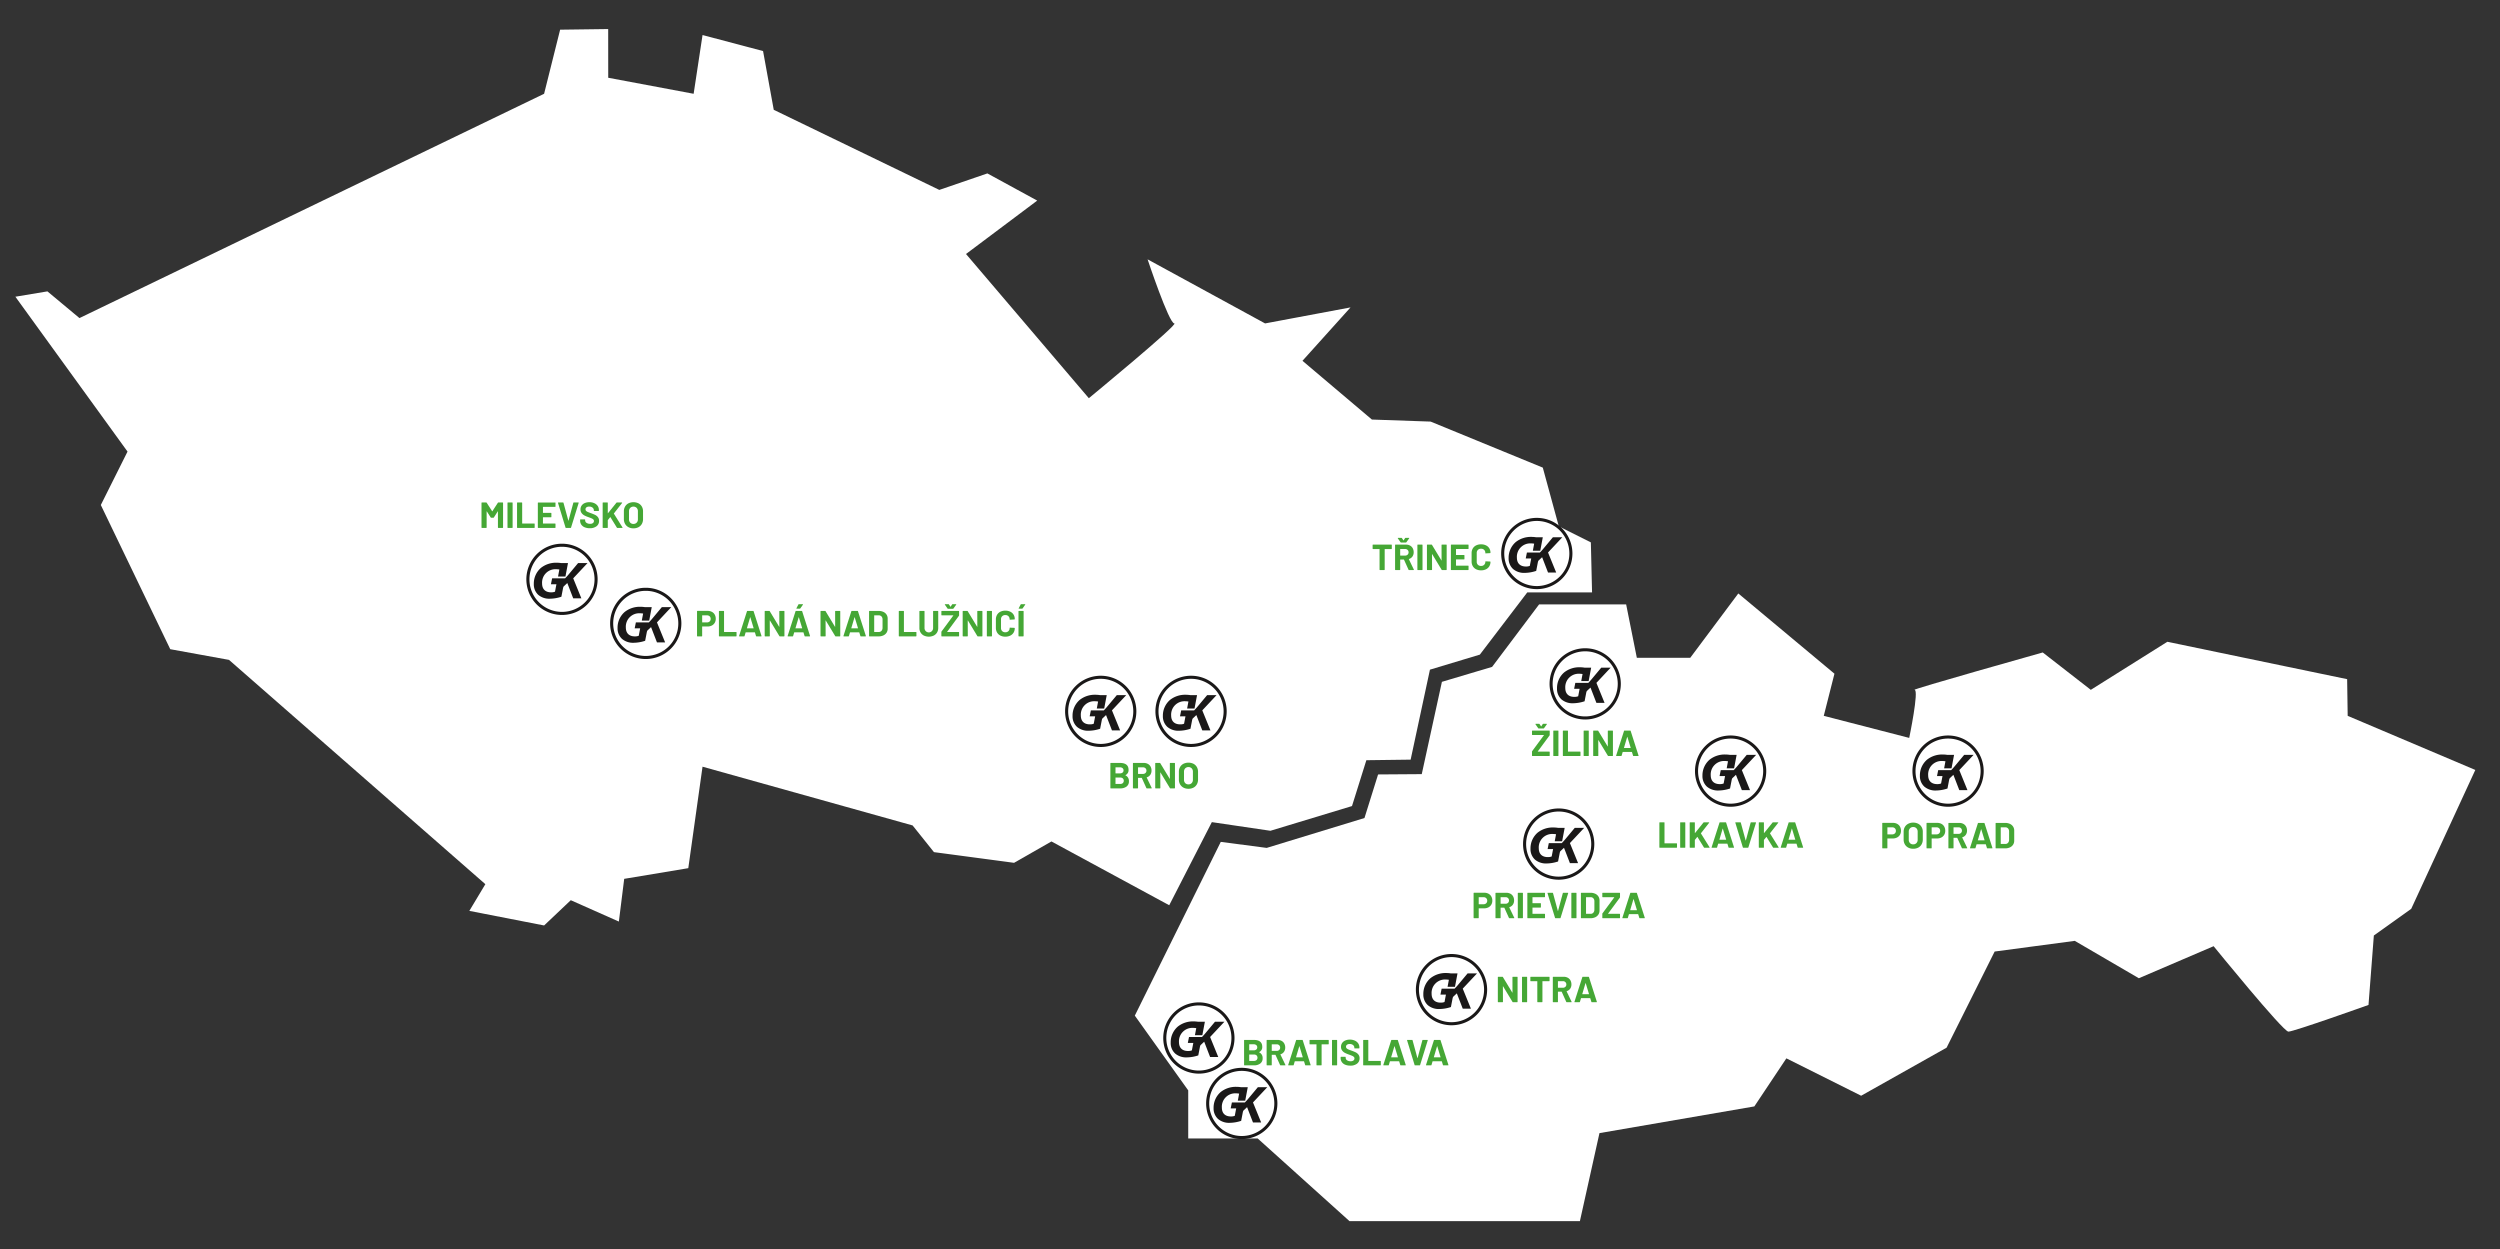 <?xml version="1.0" encoding="UTF-8"?>
<svg xmlns="http://www.w3.org/2000/svg" xmlns:xlink="http://www.w3.org/1999/xlink" width="1549" height="774" viewBox="0 0 1549 774">
  <rect x="0" y="0" width="1549" height="774" fill="#333333" stroke="none"/>
  <defs>
    <clipPath id="clip-path">
      <rect id="Rectangle_6" data-name="Rectangle 6" width="1904.378" height="769.558" fill="none"></rect>
    </clipPath>
    <clipPath id="clip-path-2">
      <rect id="Rectangle_7" data-name="Rectangle 7" width="1904.378" height="774.923" fill="none"></rect>
    </clipPath>
    <clipPath id="clip-path-3">
      <rect id="Rectangle_8" data-name="Rectangle 8" width="1649.055" height="769.558" fill="none"></rect>
    </clipPath>
    <clipPath id="clip-Pobocky_Gremi_Klima_mapa_1">
      <rect width="1549" height="774"></rect>
    </clipPath>
  </defs>
  <g id="Pobocky_Gremi_Klima_mapa_1" data-name="Pobocky Gremi Klima mapa – 1" clip-path="url(#clip-Pobocky_Gremi_Klima_mapa_1)">
    <g id="Group_18" data-name="Group 18" transform="translate(-11.487 -12.924)">
      <g id="Group_11" data-name="Group 11">
        <g id="Group_10" data-name="Group 10" clip-path="url(#clip-path)">
          <path id="Path_15" data-name="Path 15" d="M46.21,188.655,334.1,49.678l9.929-39.711,29.779-.4.023,30.183,52.923,9.929,5.514-36.4,37.5,9.929,6.619,36.4,102.579,49.636,29.782-10.223,30.884,16.842-44.123,33.089,76.109,89.344s56.252-46.327,52.946-46.327-16.548-39.708-16.548-39.708l72.8,39.708,52.946-9.925-29.782,33.089L847,251.526l36.4,1.264,69.49,28.519,9.928,36.4,19.854,9.929.74,30.991H943.272L913.89,397.176l-30.923,9.318-11.961,55.751-27.436.356-8.9,28.406-50.548,15.316-36.292-5.362-26.405,51.5-72.974-39.523L625.29,526.176l-49.636-6.619-13.235-16.544-130.157-36.4-8.823,62.874L383.731,536.1l-3.31,26.473L350.639,549.34,334.1,564.992l-46.327-9.037,9.929-16.544L138.863,400.434l-36.4-6.619L59.444,304.471l16.548-33.092L6.5,175.42l19.854-3.31Z" transform="translate(14.512 21.351)" fill="#fff"></path>
        </g>
      </g>
      <g id="Group_13" data-name="Group 13">
        <g id="Group_12" data-name="Group 12" clip-path="url(#clip-path-2)">
          <path id="Path_16" data-name="Path 16" d="M320.382,124.729l5.055,12.411h-5.055l-3.665-9.492-2.333,2.2-.255.711-1.076,5.572a23.359,23.359,0,0,1-7.068,1.231,10.507,10.507,0,0,1-7.262-2.4,8.8,8.8,0,0,1-2.757-6.739,12.862,12.862,0,0,1,4.444-9.983,15.054,15.054,0,0,1,9.66-3.177A19.31,19.31,0,0,1,313,115.3h4.14l-1.574,8.322H310.98l.814-4.363a13.209,13.209,0,0,0-1.988-.168,8.3,8.3,0,0,0-8.713,8.814c0,3.665,2.172,5.51,5.6,5.51a6.243,6.243,0,0,0,2.4-.388l.876-4.6h-3.4l.737-3.681h8.041s1.367-1.406,1.984-2.182l6.06-7.262h5.834Zm-6.962-19.547a20.172,20.172,0,1,0,20.177,20.18,20.175,20.175,0,0,0-20.177-20.18m0,42.248A22.074,22.074,0,1,1,335.5,125.363,22.074,22.074,0,0,1,313.42,147.43" transform="translate(650.262 230.52)" fill="#1a1818"></path>
          <path id="Path_17" data-name="Path 17" d="M254.1,154.993l5.055,12.411H254.1l-3.665-9.492-2.333,2.2-.255.711-1.076,5.572a23.359,23.359,0,0,1-7.068,1.231,10.507,10.507,0,0,1-7.262-2.4,8.8,8.8,0,0,1-2.757-6.739,12.862,12.862,0,0,1,4.444-9.983,15.055,15.055,0,0,1,9.66-3.177,19.3,19.3,0,0,1,2.928.23h4.14l-1.574,8.322H244.7l.814-4.363a13.21,13.21,0,0,0-1.988-.168,8.3,8.3,0,0,0-8.713,8.814c0,3.665,2.172,5.51,5.6,5.51a6.23,6.23,0,0,0,2.4-.388l.876-4.6h-3.4l.737-3.681h8.041s1.367-1.406,1.984-2.182l6.06-7.262h5.834Zm-6.962-19.547a20.172,20.172,0,1,0,20.177,20.18,20.175,20.175,0,0,0-20.177-20.18m0,42.248a22.074,22.074,0,1,1,22.077-22.068,22.074,22.074,0,0,1-22.077,22.068" transform="translate(502.322 298.067)" fill="#1a1818"></path>
          <path id="Path_18" data-name="Path 18" d="M236.783,154.993l5.055,12.411h-5.055l-3.665-9.492-2.333,2.2-.255.711-1.076,5.572a23.36,23.36,0,0,1-7.068,1.231,10.507,10.507,0,0,1-7.262-2.4,8.8,8.8,0,0,1-2.757-6.739,12.862,12.862,0,0,1,4.444-9.983,15.055,15.055,0,0,1,9.66-3.177,19.305,19.305,0,0,1,2.928.23h4.14l-1.574,8.322h-4.583l.814-4.363a13.211,13.211,0,0,0-1.988-.168,8.3,8.3,0,0,0-8.713,8.814c0,3.665,2.172,5.51,5.6,5.51a6.23,6.23,0,0,0,2.4-.388l.876-4.6h-3.4l.737-3.681h8.041s1.367-1.406,1.984-2.182l6.06-7.262h5.834Zm-6.962-19.547A20.172,20.172,0,1,0,250,155.627a20.175,20.175,0,0,0-20.177-20.18m0,42.248A22.074,22.074,0,1,1,251.9,155.627a22.074,22.074,0,0,1-22.077,22.068" transform="translate(463.673 298.067)" fill="#1a1818"></path>
          <path id="Path_19" data-name="Path 19" d="M149.557,138.128l5.055,12.411h-5.055l-3.665-9.492-2.333,2.2-.255.711-1.076,5.572a23.36,23.36,0,0,1-7.068,1.231,10.507,10.507,0,0,1-7.262-2.4,8.8,8.8,0,0,1-2.757-6.739,12.862,12.862,0,0,1,4.444-9.983,15.054,15.054,0,0,1,9.66-3.177,19.309,19.309,0,0,1,2.928.229h4.14l-1.574,8.322h-4.583l.814-4.363a13.21,13.21,0,0,0-1.988-.168,8.3,8.3,0,0,0-8.713,8.814c0,3.665,2.172,5.51,5.6,5.51a6.231,6.231,0,0,0,2.4-.388l.876-4.6h-3.4l.737-3.681h8.041s1.367-1.406,1.984-2.182l6.06-7.262H158.4ZM142.6,118.581a20.172,20.172,0,1,0,20.177,20.18,20.175,20.175,0,0,0-20.177-20.18m0,42.248a22.074,22.074,0,1,1,22.077-22.068A22.074,22.074,0,0,1,142.6,160.829" transform="translate(268.99 260.426)" fill="#1a1818"></path>
          <path id="Path_20" data-name="Path 20" d="M133.5,129.681l5.055,12.411H133.5l-3.665-9.492-2.333,2.2-.255.711-1.076,5.572a23.36,23.36,0,0,1-7.068,1.231,10.507,10.507,0,0,1-7.262-2.4,8.8,8.8,0,0,1-2.757-6.739,12.862,12.862,0,0,1,4.444-9.983,15.054,15.054,0,0,1,9.66-3.177,19.31,19.31,0,0,1,2.928.229h4.14l-1.574,8.322H124.1l.814-4.363a13.21,13.21,0,0,0-1.988-.168,8.3,8.3,0,0,0-8.713,8.814c0,3.665,2.172,5.51,5.6,5.51a6.218,6.218,0,0,0,2.4-.388l.876-4.6h-3.4l.737-3.681h8.041s1.367-1.406,1.984-2.182l6.06-7.262h5.834Zm-6.962-19.547a20.172,20.172,0,1,0,20.177,20.18,20.175,20.175,0,0,0-20.177-20.18m0,42.248a22.074,22.074,0,1,1,22.077-22.068,22.074,22.074,0,0,1-22.077,22.068" transform="translate(233.151 241.572)" fill="#1a1818"></path>
          <path id="Path_21" data-name="Path 21" d="M106.311,100.332h2.634a.274.274,0,0,1,.194.078.266.266,0,0,1,.078.191v15.222a.265.265,0,0,1-.271.268h-2.634a.249.249,0,0,1-.191-.078.261.261,0,0,1-.078-.191v-9.929c0-.061-.016-.09-.045-.09s-.061.023-.09.068l-2.388,3.736a.35.35,0,0,1-.314.181h-1.328a.359.359,0,0,1-.317-.181l-2.385-3.736c-.032-.045-.061-.065-.09-.058s-.045.042-.045.1v9.906a.265.265,0,0,1-.268.268H96.136a.251.251,0,0,1-.194-.078.261.261,0,0,1-.078-.191V100.6a.266.266,0,0,1,.078-.191.263.263,0,0,1,.194-.078h2.634a.354.354,0,0,1,.314.181l3.377,5.245q.068.136.136,0l3.4-5.245a.35.35,0,0,1,.314-.181" transform="translate(213.965 223.935)" fill="#45a735"></path>
          <path id="Path_22" data-name="Path 22" d="M100.924,116.013a.261.261,0,0,1-.078-.191V100.6a.265.265,0,0,1,.271-.268h2.634a.272.272,0,0,1,.191.078.261.261,0,0,1,.078.191v15.222a.265.265,0,0,1-.268.268h-2.634a.251.251,0,0,1-.194-.078" transform="translate(225.083 223.935)" fill="#45a735"></path>
          <path id="Path_23" data-name="Path 23" d="M102.756,116.013a.261.261,0,0,1-.078-.191V100.6a.265.265,0,0,1,.271-.268h2.634a.272.272,0,0,1,.191.078.261.261,0,0,1,.078.191v12.653a.1.1,0,0,0,.113.116h7.362a.249.249,0,0,1,.191.078.261.261,0,0,1,.078.191v2.185a.261.261,0,0,1-.078.191.249.249,0,0,1-.191.078H102.949a.251.251,0,0,1-.194-.078" transform="translate(229.172 223.935)" fill="#45a735"></path>
          <path id="Path_24" data-name="Path 24" d="M117.526,102.974a.249.249,0,0,1-.191.078H109.95a.1.1,0,0,0-.113.116v3.491a.1.1,0,0,0,.113.11h4.841a.274.274,0,0,1,.191.078.268.268,0,0,1,.078.194v2.182a.268.268,0,0,1-.078.194.249.249,0,0,1-.191.078H109.95a.1.1,0,0,0-.113.113v3.646a.1.1,0,0,0,.113.113h7.385a.255.255,0,0,1,.191.084.233.233,0,0,1,.078.187v2.188a.242.242,0,0,1-.078.187.249.249,0,0,1-.191.078h-10.4a.265.265,0,0,1-.271-.265V100.6a.266.266,0,0,1,.078-.191.249.249,0,0,1,.194-.074h10.4a.246.246,0,0,1,.191.074.254.254,0,0,1,.078.191v2.185a.244.244,0,0,1-.078.191" transform="translate(238.066 223.938)" fill="#45a735"></path>
          <path id="Path_25" data-name="Path 25" d="M115.19,115.868l-4.641-15.219-.019-.09c0-.152.081-.226.246-.226h2.838a.3.3,0,0,1,.317.226l2.993,10.989c.016.042.039.068.068.068s.052-.026.068-.068l2.951-10.989a.292.292,0,0,1,.314-.226h2.77a.244.244,0,0,1,.2.09.247.247,0,0,1,.023.226l-4.706,15.219a.282.282,0,0,1-.294.226h-2.838a.281.281,0,0,1-.291-.226" transform="translate(246.697 223.935)" fill="#45a735"></path>
          <path id="Path_26" data-name="Path 26" d="M117.587,115.823a4.649,4.649,0,0,1-2.085-1.642,4.329,4.329,0,0,1-.73-2.489v-.5a.252.252,0,0,1,.081-.191.256.256,0,0,1,.191-.078h2.566a.261.261,0,0,1,.191.078.252.252,0,0,1,.081.191v.339a1.831,1.831,0,0,0,.831,1.519,3.689,3.689,0,0,0,2.253.621,2.646,2.646,0,0,0,1.778-.507,1.581,1.581,0,0,0,.585-1.248,1.268,1.268,0,0,0-.359-.915,3.19,3.19,0,0,0-.979-.653q-.62-.281-1.971-.776a19.118,19.118,0,0,1-2.553-1.06,5.1,5.1,0,0,1-1.758-1.474,3.708,3.708,0,0,1-.708-2.308,4.074,4.074,0,0,1,.7-2.366,4.419,4.419,0,0,1,1.936-1.551,7.122,7.122,0,0,1,2.86-.54,7.294,7.294,0,0,1,3.051.608,4.986,4.986,0,0,1,2.094,1.7,4.352,4.352,0,0,1,.753,2.531v.339a.261.261,0,0,1-.078.191.254.254,0,0,1-.191.078h-2.592a.249.249,0,0,1-.191-.078.261.261,0,0,1-.078-.191v-.181a2.049,2.049,0,0,0-.779-1.61,3.162,3.162,0,0,0-2.127-.663,2.692,2.692,0,0,0-1.655.449,1.47,1.47,0,0,0-.6,1.238,1.355,1.355,0,0,0,.349.947,3.027,3.027,0,0,0,1.037.685c.456.2,1.167.478,2.127.821,1.067.394,1.9.737,2.511,1.037a5.019,5.019,0,0,1,1.642,1.338,3.523,3.523,0,0,1,.734,2.311,4.027,4.027,0,0,1-1.555,3.342,6.612,6.612,0,0,1-4.208,1.228,7.987,7.987,0,0,1-3.154-.575" transform="translate(256.165 223.813)" fill="#45a735"></path>
          <path id="Path_27" data-name="Path 27" d="M119.169,116.013a.261.261,0,0,1-.078-.191V100.6a.265.265,0,0,1,.271-.268H122a.272.272,0,0,1,.191.078.261.261,0,0,1,.078.191v6.306c0,.045.013.071.045.081a.1.1,0,0,0,.091-.036l5.2-6.461a.424.424,0,0,1,.336-.158h2.973c.12,0,.194.032.226.1a.239.239,0,0,1-.045.236l-5.022,6.419a.136.136,0,0,0-.023.158l5.313,8.532a.869.869,0,0,1,.048.158c0,.1-.078.155-.226.155h-2.973a.319.319,0,0,1-.313-.178l-4.011-6.487a.069.069,0,0,0-.065-.045.129.129,0,0,0-.09.045l-1.419,1.781a.3.3,0,0,0-.045.136v4.479a.265.265,0,0,1-.268.268h-2.634a.251.251,0,0,1-.194-.078" transform="translate(265.805 223.935)" fill="#45a735"></path>
          <path id="Path_28" data-name="Path 28" d="M125.985,115.744a5.2,5.2,0,0,1-2.085-2.017,5.911,5.911,0,0,1-.74-2.983v-4.816a5.823,5.823,0,0,1,.74-2.951,5.164,5.164,0,0,1,2.085-1.994,7.175,7.175,0,0,1,6.215,0,5.135,5.135,0,0,1,2.081,1.994,5.76,5.76,0,0,1,.743,2.951v4.816a5.921,5.921,0,0,1-.743,3,5.106,5.106,0,0,1-2.081,2.017,6.587,6.587,0,0,1-3.119.708,6.422,6.422,0,0,1-3.1-.721m5.1-2.792a2.876,2.876,0,0,0,.766-2.094V105.9a2.937,2.937,0,0,0-.756-2.1,2.914,2.914,0,0,0-4.008,0,2.935,2.935,0,0,0-.753,2.1v4.955a2.9,2.9,0,0,0,.753,2.094,2.634,2.634,0,0,0,1.994.789,2.666,2.666,0,0,0,2-.789" transform="translate(274.886 223.811)" fill="#45a735"></path>
          <path id="Path_29" data-name="Path 29" d="M146.415,121.726a4.286,4.286,0,0,1,1.745,1.723,5.192,5.192,0,0,1,.617,2.553,4.818,4.818,0,0,1-.64,2.5,4.4,4.4,0,0,1-1.8,1.677,5.769,5.769,0,0,1-2.67.6h-3.2c-.078,0-.113.036-.113.11v5.74a.268.268,0,0,1-.078.194.274.274,0,0,1-.194.078h-2.634a.261.261,0,0,1-.191-.078.256.256,0,0,1-.078-.194V121.386a.249.249,0,0,1,.078-.191.264.264,0,0,1,.191-.081H143.8a5.393,5.393,0,0,1,2.611.611M145,127.634a2.05,2.05,0,0,0,.63-1.561,2.13,2.13,0,0,0-.63-1.6,2.3,2.3,0,0,0-1.668-.6h-2.857c-.078,0-.113.036-.113.11v4.143a.1.1,0,0,0,.113.113h2.857a2.314,2.314,0,0,0,1.668-.6" transform="translate(306.189 270.322)" fill="#45a735"></path>
          <path id="Path_30" data-name="Path 30" d="M141.457,136.806a.268.268,0,0,1-.078-.194V121.392a.261.261,0,0,1,.078-.191.266.266,0,0,1,.194-.081h2.634a.275.275,0,0,1,.191.081.261.261,0,0,1,.078.191v12.653a.1.1,0,0,0,.113.116h7.362a.249.249,0,0,1,.191.078.261.261,0,0,1,.078.191v2.182a.268.268,0,0,1-.078.194.249.249,0,0,1-.191.078H141.65a.251.251,0,0,1-.194-.078" transform="translate(315.55 270.335)" fill="#45a735"></path>
          <path id="Path_31" data-name="Path 31" d="M155.735,136.661l-.675-2.207c-.029-.058-.068-.09-.113-.09h-5.54c-.045,0-.084.032-.113.09l-.65,2.207a.287.287,0,0,1-.294.223h-2.86a.217.217,0,0,1-.226-.317l4.864-15.219a.285.285,0,0,1,.294-.226h3.536a.284.284,0,0,1,.291.226l4.864,15.219a.31.31,0,0,1,.023.116c0,.136-.084.2-.249.2h-2.86a.281.281,0,0,1-.291-.223m-5.54-4.754h3.962c.09,0,.12-.045.09-.133l-2.026-6.687c-.013-.061-.039-.087-.068-.081s-.052.036-.068.081l-1.981,6.687c-.016.087.016.133.091.133" transform="translate(324.18 270.338)" fill="#45a735"></path>
          <path id="Path_32" data-name="Path 32" d="M159.286,121.2a.261.261,0,0,1,.191-.078h2.634a.274.274,0,0,1,.194.078.268.268,0,0,1,.078.194v15.219a.261.261,0,0,1-.078.191.264.264,0,0,1-.194.081h-2.544a.329.329,0,0,1-.317-.181l-5.83-9.638c-.029-.045-.058-.065-.091-.055s-.042.042-.042.1l.042,9.5a.261.261,0,0,1-.078.191.252.252,0,0,1-.191.081h-2.634a.254.254,0,0,1-.194-.081.261.261,0,0,1-.078-.191V121.393a.268.268,0,0,1,.078-.194.263.263,0,0,1,.194-.078h2.543a.326.326,0,0,1,.317.178l5.808,9.592c.029.049.058.068.09.058s.042-.042.042-.1l-.019-9.453a.256.256,0,0,1,.078-.194" transform="translate(335.14 270.338)" fill="#45a735"></path>
          <path id="Path_33" data-name="Path 33" d="M165.043,139.552l-.675-2.207c-.032-.061-.068-.09-.113-.09h-5.54c-.045,0-.084.029-.113.09l-.653,2.207a.286.286,0,0,1-.294.223H154.8a.217.217,0,0,1-.226-.317l4.864-15.219a.282.282,0,0,1,.294-.226h3.533a.282.282,0,0,1,.294.226l4.861,15.219a.253.253,0,0,1,.023.113c0,.136-.081.2-.246.2h-2.86a.28.28,0,0,1-.291-.223M159.5,134.8h3.962c.09,0,.12-.045.09-.133l-2.026-6.687c-.016-.061-.039-.087-.068-.081s-.052.036-.068.081l-1.981,6.687c-.016.087.013.133.09.133M160,122.529a.252.252,0,0,1,.023-.226l1.193-2.275a.34.34,0,0,1,.336-.2h2.275a.217.217,0,0,1,.213.1.213.213,0,0,1-.032.236l-1.6,2.275a.36.36,0,0,1-.317.178H160.2c-.1,0-.171-.029-.2-.087" transform="translate(344.955 267.447)" fill="#45a735"></path>
          <path id="Path_34" data-name="Path 34" d="M169.987,121.2a.261.261,0,0,1,.191-.078h2.634a.274.274,0,0,1,.194.078.268.268,0,0,1,.078.194v15.219a.261.261,0,0,1-.078.191.264.264,0,0,1-.194.081h-2.544a.329.329,0,0,1-.317-.181l-5.83-9.638c-.029-.045-.058-.065-.091-.055s-.042.042-.042.1l.042,9.5a.261.261,0,0,1-.078.191.252.252,0,0,1-.191.081h-2.634a.254.254,0,0,1-.194-.081.261.261,0,0,1-.078-.191V121.393a.268.268,0,0,1,.078-.194.263.263,0,0,1,.194-.078h2.544a.326.326,0,0,1,.317.178l5.808,9.592c.029.049.058.068.09.058s.042-.042.042-.1l-.019-9.453a.256.256,0,0,1,.078-.194" transform="translate(359.024 270.338)" fill="#45a735"></path>
          <path id="Path_35" data-name="Path 35" d="M175.743,136.661l-.675-2.207c-.029-.058-.068-.09-.113-.09h-5.54c-.045,0-.084.032-.113.09l-.65,2.207a.287.287,0,0,1-.294.223H165.5a.217.217,0,0,1-.226-.317l4.864-15.219a.285.285,0,0,1,.294-.226h3.536a.284.284,0,0,1,.291.226l4.864,15.219a.31.31,0,0,1,.023.116c0,.136-.084.2-.249.2h-2.86a.281.281,0,0,1-.291-.223m-5.539-4.754h3.962c.091,0,.12-.045.091-.133l-2.026-6.687c-.013-.061-.039-.087-.068-.081s-.052.036-.068.081l-1.981,6.687c-.016.087.016.133.091.133" transform="translate(368.837 270.338)" fill="#45a735"></path>
          <path id="Path_36" data-name="Path 36" d="M170.242,136.8a.261.261,0,0,1-.078-.191V121.393a.268.268,0,0,1,.078-.194.276.276,0,0,1,.194-.078h5.627a6.921,6.921,0,0,1,2.964.595,4.615,4.615,0,0,1,1.968,1.681,4.5,4.5,0,0,1,.7,2.5v6.215a4.505,4.505,0,0,1-.7,2.5,4.609,4.609,0,0,1-1.968,1.677,6.921,6.921,0,0,1-2.964.6h-5.627a.254.254,0,0,1-.194-.081m3.209-2.644h2.725a2.168,2.168,0,0,0,1.677-.7,2.733,2.733,0,0,0,.666-1.868v-5.178a2.663,2.663,0,0,0-.643-1.871,2.222,2.222,0,0,0-1.723-.695h-2.7c-.074,0-.113.032-.113.11v10.087a.1.1,0,0,0,.113.113" transform="translate(379.797 270.338)" fill="#45a735"></path>
          <path id="Path_37" data-name="Path 37" d="M175.941,136.806a.268.268,0,0,1-.078-.194V121.392a.261.261,0,0,1,.078-.191.266.266,0,0,1,.194-.081h2.634a.275.275,0,0,1,.191.081.261.261,0,0,1,.078.191v12.653a.1.1,0,0,0,.113.116h7.362a.249.249,0,0,1,.191.078.261.261,0,0,1,.078.191v2.182a.268.268,0,0,1-.078.194.249.249,0,0,1-.191.078H176.134a.251.251,0,0,1-.194-.078" transform="translate(392.517 270.335)" fill="#45a735"></path>
          <path id="Path_38" data-name="Path 38" d="M182.592,136.389a4.983,4.983,0,0,1-2.049-1.9,5.4,5.4,0,0,1-.73-2.825V121.392a.249.249,0,0,1,.078-.191.264.264,0,0,1,.191-.081h2.637a.269.269,0,0,1,.191.081.261.261,0,0,1,.078.191v10.29a2.658,2.658,0,1,0,5.313,0v-10.29a.252.252,0,0,1,.081-.191.258.258,0,0,1,.191-.081h2.634a.276.276,0,0,1,.271.271V131.66a5.4,5.4,0,0,1-.734,2.825,4.964,4.964,0,0,1-2.049,1.9,7.228,7.228,0,0,1-6.1,0" transform="translate(401.333 270.335)" fill="#45a735"></path>
          <path id="Path_39" data-name="Path 39" d="M184.1,139.7a.261.261,0,0,1-.078-.191v-2.43a.578.578,0,0,1,.113-.339l7.272-9.861a.061.061,0,0,0,.01-.091.108.108,0,0,0-.1-.045H184.3a.265.265,0,0,1-.271-.268v-2.185a.268.268,0,0,1,.078-.194.282.282,0,0,1,.194-.078h10.423a.288.288,0,0,1,.194.078.268.268,0,0,1,.078.194v2.43a.561.561,0,0,1-.113.336l-7.272,9.864a.091.091,0,0,0,.091.136h7.023a.274.274,0,0,1,.194.078.261.261,0,0,1,.078.191v2.185a.261.261,0,0,1-.078.191.264.264,0,0,1-.194.081H184.3a.259.259,0,0,1-.194-.081m2.062-19.689c0-.12.074-.181.226-.181h2.026a.354.354,0,0,1,.314.181l.9,1.374q.068.136.136,0l.9-1.374a.35.35,0,0,1,.313-.181h2.026c.12,0,.194.036.226.1a.243.243,0,0,1-.048.236l-1.71,2.385a.361.361,0,0,1-.317.155H188.17a.353.353,0,0,1-.317-.175l-1.642-2.366a.261.261,0,0,1-.045-.158" transform="translate(410.738 267.445)" fill="#45a735"></path>
          <path id="Path_40" data-name="Path 40" d="M197.24,121.2a.261.261,0,0,1,.191-.078h2.634a.274.274,0,0,1,.194.078.268.268,0,0,1,.078.194v15.219a.261.261,0,0,1-.078.191.264.264,0,0,1-.194.081h-2.544a.329.329,0,0,1-.317-.181l-5.83-9.638c-.029-.045-.058-.065-.09-.055s-.042.042-.042.1l.042,9.5a.261.261,0,0,1-.078.191.252.252,0,0,1-.191.081h-2.634a.254.254,0,0,1-.194-.081.261.261,0,0,1-.078-.191V121.393a.268.268,0,0,1,.078-.194.263.263,0,0,1,.194-.078h2.544a.326.326,0,0,1,.317.178l5.808,9.592c.029.049.058.068.091.058s.042-.042.042-.1l-.019-9.453a.256.256,0,0,1,.078-.194" transform="translate(419.851 270.338)" fill="#45a735"></path>
          <path id="Path_41" data-name="Path 41" d="M192.821,136.806a.268.268,0,0,1-.078-.194V121.392a.261.261,0,0,1,.078-.191.266.266,0,0,1,.194-.081h2.634a.275.275,0,0,1,.191.081.261.261,0,0,1,.078.191v15.219a.268.268,0,0,1-.078.194.259.259,0,0,1-.191.078h-2.634a.251.251,0,0,1-.194-.078" transform="translate(430.192 270.335)" fill="#45a735"></path>
          <path id="Path_42" data-name="Path 42" d="M197.243,136.5a4.951,4.951,0,0,1-2.049-1.923,5.607,5.607,0,0,1-.717-2.857v-5.2a5.594,5.594,0,0,1,.717-2.86,4.869,4.869,0,0,1,2.049-1.913,6.732,6.732,0,0,1,3.087-.675,6.843,6.843,0,0,1,3.048.643,4.876,4.876,0,0,1,2.056,1.82,5.1,5.1,0,0,1,.727,2.737c0,.136-.09.216-.271.249l-2.634.158h-.045c-.149,0-.223-.081-.223-.249a2.549,2.549,0,0,0-.734-1.913,2.626,2.626,0,0,0-1.923-.724,2.66,2.66,0,0,0-1.946.724,2.564,2.564,0,0,0-.737,1.913v5.426a2.537,2.537,0,0,0,.737,1.891,2.645,2.645,0,0,0,1.946.721,2.612,2.612,0,0,0,1.923-.721,2.522,2.522,0,0,0,.734-1.891c0-.165.09-.249.268-.249l2.634.116a.282.282,0,0,1,.194.065.194.194,0,0,1,.078.158,5.135,5.135,0,0,1-.727,2.744,4.919,4.919,0,0,1-2.056,1.849,6.758,6.758,0,0,1-3.048.653,6.574,6.574,0,0,1-3.087-.688" transform="translate(434.062 270.213)" fill="#45a735"></path>
          <path id="Path_43" data-name="Path 43" d="M198.888,139.7a.274.274,0,0,1-.078-.194V124.284a.274.274,0,0,1,.078-.194.288.288,0,0,1,.194-.078h2.634a.265.265,0,0,1,.268.271V139.5a.274.274,0,0,1-.078.194.261.261,0,0,1-.191.078h-2.634a.274.274,0,0,1-.194-.078m.058-17.168a.252.252,0,0,1,.023-.226l1.193-2.275a.34.34,0,0,1,.336-.2h2.275a.2.2,0,0,1,.181.336l-1.6,2.275a.36.36,0,0,1-.317.178h-1.894c-.1,0-.171-.029-.2-.087" transform="translate(443.733 267.447)" fill="#45a735"></path>
          <path id="Path_44" data-name="Path 44" d="M225.771,157.942a3.808,3.808,0,0,1,2.143,3.668,3.873,3.873,0,0,1-1.487,3.3,6.347,6.347,0,0,1-3.895,1.115H216.7a.252.252,0,0,1-.191-.081.264.264,0,0,1-.081-.191V150.534a.271.271,0,0,1,.081-.194.275.275,0,0,1,.191-.078h5.653q5.333,0,5.336,4.324a3.338,3.338,0,0,1-1.917,3.219c-.087.042-.087.09,0,.136M219.6,153.1v3.513a.1.1,0,0,0,.11.113h2.637a2.466,2.466,0,0,0,1.642-.5,1.671,1.671,0,0,0,.585-1.351,1.728,1.728,0,0,0-.585-1.383,2.417,2.417,0,0,0-1.642-.507h-2.637c-.074,0-.11.036-.11.113m4.547,9.647a2.092,2.092,0,0,0,0-2.9,2.35,2.35,0,0,0-1.642-.53h-2.8c-.074,0-.11.036-.11.113v3.736a.1.1,0,0,0,.11.113h2.818a2.332,2.332,0,0,0,1.619-.53" transform="translate(483.053 335.379)" fill="#45a735"></path>
          <path id="Path_45" data-name="Path 45" d="M229.076,165.824l-2.812-6.238a.148.148,0,0,0-.136-.091h-2.094a.1.1,0,0,0-.113.113v6.144a.265.265,0,0,1-.268.272h-2.634a.263.263,0,0,1-.194-.078.274.274,0,0,1-.078-.194V150.533a.274.274,0,0,1,.078-.194.277.277,0,0,1,.194-.078h6.438a5.262,5.262,0,0,1,2.531.588,4.092,4.092,0,0,1,1.69,1.664,5.1,5.1,0,0,1,.595,2.5,4.47,4.47,0,0,1-.763,2.621,4.088,4.088,0,0,1-2.14,1.542.11.11,0,0,0-.068.158l3.061,6.37a.323.323,0,0,1,.045.136c0,.12-.081.181-.246.181h-2.77a.318.318,0,0,1-.317-.2M223.921,153.1v3.849a.1.1,0,0,0,.113.116h2.948a2.161,2.161,0,0,0,1.545-.566,1.913,1.913,0,0,0,.595-1.461,1.963,1.963,0,0,0-.595-1.477,2.124,2.124,0,0,0-1.545-.572h-2.948a.1.1,0,0,0-.113.11" transform="translate(492.695 335.376)" fill="#45a735"></path>
          <path id="Path_46" data-name="Path 46" d="M234.154,150.341a.261.261,0,0,1,.191-.078h2.634a.274.274,0,0,1,.194.078.269.269,0,0,1,.078.194v15.219a.27.27,0,0,1-.271.271h-2.544a.329.329,0,0,1-.317-.181l-5.83-9.638c-.029-.045-.058-.065-.091-.055s-.042.042-.042.1l.042,9.5a.261.261,0,0,1-.078.191.252.252,0,0,1-.191.081H225.3a.254.254,0,0,1-.194-.081.261.261,0,0,1-.078-.191V150.534a.268.268,0,0,1,.078-.194.263.263,0,0,1,.194-.078h2.544a.326.326,0,0,1,.317.178l5.808,9.592c.029.048.058.068.091.058s.042-.042.042-.1l-.019-9.453a.256.256,0,0,1,.078-.194" transform="translate(502.241 335.379)" fill="#45a735"></path>
          <path id="Path_47" data-name="Path 47" d="M232.385,165.675a5.2,5.2,0,0,1-2.085-2.017,5.911,5.911,0,0,1-.74-2.983v-4.819a5.819,5.819,0,0,1,.74-2.948,5.163,5.163,0,0,1,2.085-1.994,7.176,7.176,0,0,1,6.215,0,5.135,5.135,0,0,1,2.081,1.994,5.757,5.757,0,0,1,.743,2.948v4.819a5.9,5.9,0,0,1-.743,2.993,5.027,5.027,0,0,1-2.081,2.017,6.511,6.511,0,0,1-3.119.708,6.421,6.421,0,0,1-3.1-.717m5.1-2.789a2.889,2.889,0,0,0,.766-2.1v-4.951a2.937,2.937,0,0,0-.756-2.1,2.9,2.9,0,0,0-4.008,0,2.935,2.935,0,0,0-.753,2.1v4.951a2.909,2.909,0,0,0,.753,2.1,2.641,2.641,0,0,0,1.994.782,2.673,2.673,0,0,0,2-.782" transform="translate(512.365 335.254)" fill="#45a735"></path>
          <path id="Path_48" data-name="Path 48" d="M278.507,108.485a.261.261,0,0,1,.078.191v2.207a.261.261,0,0,1-.078.191.264.264,0,0,1-.187.078h-4.033a.1.1,0,0,0-.113.113V123.9a.252.252,0,0,1-.081.191.249.249,0,0,1-.187.078h-2.634a.268.268,0,0,1-.194-.078A.261.261,0,0,1,271,123.9V111.264a.1.1,0,0,0-.113-.113h-3.917a.268.268,0,0,1-.194-.078.258.258,0,0,1-.074-.191v-2.207a.26.26,0,0,1,.268-.268H278.32a.252.252,0,0,1,.188.078" transform="translate(595.262 241.958)" fill="#45a735"></path>
          <path id="Path_49" data-name="Path 49" d="M279.335,126.858l-2.812-6.241a.15.15,0,0,0-.136-.087h-2.094a.1.1,0,0,0-.113.113v6.147a.265.265,0,0,1-.268.268h-2.634a.263.263,0,0,1-.194-.078.272.272,0,0,1-.078-.191V111.568a.261.261,0,0,1,.078-.191.251.251,0,0,1,.194-.078h6.438a5.261,5.261,0,0,1,2.531.585,4.073,4.073,0,0,1,1.69,1.664,5.091,5.091,0,0,1,.595,2.5,4.473,4.473,0,0,1-.763,2.624,4.088,4.088,0,0,1-2.139,1.542.11.11,0,0,0-.068.158l3.061,6.37a.325.325,0,0,1,.045.136c0,.12-.081.181-.246.181h-2.77a.322.322,0,0,1-.317-.2m-6.642-19.569c0-.12.074-.178.226-.178h2.026a.347.347,0,0,1,.313.178l.9,1.374q.068.136.136,0l.9-1.374a.347.347,0,0,1,.314-.178h2.026c.12,0,.194.032.226.1a.248.248,0,0,1-.045.236l-1.71,2.385a.371.371,0,0,1-.317.158h-3a.36.36,0,0,1-.317-.178l-1.642-2.366a.285.285,0,0,1-.045-.158m1.487,6.845v3.849a.1.1,0,0,0,.113.113h2.948a2.158,2.158,0,0,0,1.545-.562,1.919,1.919,0,0,0,.595-1.464,1.955,1.955,0,0,0-.595-1.474,2.126,2.126,0,0,0-1.545-.575h-2.948a.1.1,0,0,0-.113.113" transform="translate(604.87 239.066)" fill="#45a735"></path>
          <path id="Path_50" data-name="Path 50" d="M275.362,124.088a.261.261,0,0,1-.078-.191V108.675a.265.265,0,0,1,.272-.268h2.634a.272.272,0,0,1,.191.078.261.261,0,0,1,.078.191V123.9a.265.265,0,0,1-.268.268h-2.634a.251.251,0,0,1-.194-.078" transform="translate(614.419 241.958)" fill="#45a735"></path>
          <path id="Path_51" data-name="Path 51" d="M286.245,108.485a.249.249,0,0,1,.191-.078h2.634a.265.265,0,0,1,.272.268V123.9a.261.261,0,0,1-.078.191.274.274,0,0,1-.194.078h-2.543a.329.329,0,0,1-.317-.181l-5.83-9.638c-.029-.042-.058-.061-.091-.055s-.042.042-.042.1l.042,9.5a.265.265,0,0,1-.268.268h-2.634a.265.265,0,0,1-.272-.268V108.675a.261.261,0,0,1,.078-.191.251.251,0,0,1,.194-.078h2.543a.327.327,0,0,1,.317.178l5.808,9.592c.029.045.058.065.09.055s.042-.042.042-.1l-.019-9.457a.249.249,0,0,1,.078-.191" transform="translate(618.505 241.958)" fill="#45a735"></path>
          <path id="Path_52" data-name="Path 52" d="M292.569,111.051a.249.249,0,0,1-.191.078h-7.385a.1.1,0,0,0-.113.113v3.491a.1.1,0,0,0,.113.113h4.841a.261.261,0,0,1,.191.078.266.266,0,0,1,.078.191V117.3a.268.268,0,0,1-.078.194.261.261,0,0,1-.191.078h-4.841a.1.1,0,0,0-.113.113v3.646a.1.1,0,0,0,.113.113h7.385a.252.252,0,0,1,.191.081.244.244,0,0,1,.078.191V123.9a.249.249,0,0,1-.078.191.261.261,0,0,1-.191.078h-10.4a.265.265,0,0,1-.271-.268V108.675a.261.261,0,0,1,.078-.191.251.251,0,0,1,.194-.078h10.4a.265.265,0,0,1,.268.268v2.185a.248.248,0,0,1-.078.191" transform="translate(628.752 241.958)" fill="#45a735"></path>
          <path id="Path_53" data-name="Path 53" d="M288.445,123.785a4.938,4.938,0,0,1-2.049-1.926,5.591,5.591,0,0,1-.717-2.857v-5.2a5.612,5.612,0,0,1,.717-2.86,4.862,4.862,0,0,1,2.049-1.91,6.691,6.691,0,0,1,3.087-.675,6.887,6.887,0,0,1,3.048.64,4.834,4.834,0,0,1,2.052,1.823,5.087,5.087,0,0,1,.73,2.734c0,.136-.09.22-.271.249l-2.634.158h-.045c-.149,0-.223-.081-.223-.249a2.567,2.567,0,0,0-.734-1.913,2.63,2.63,0,0,0-1.923-.721,2.666,2.666,0,0,0-1.949.721,2.567,2.567,0,0,0-.734,1.913v5.43a2.527,2.527,0,0,0,.734,1.887,2.655,2.655,0,0,0,1.949.724,2.619,2.619,0,0,0,1.923-.724,2.527,2.527,0,0,0,.734-1.887c0-.168.09-.249.268-.249l2.634.113a.274.274,0,0,1,.194.068.2.2,0,0,1,.078.155,5.141,5.141,0,0,1-.73,2.747,4.862,4.862,0,0,1-2.052,1.845,6.757,6.757,0,0,1-3.048.653,6.613,6.613,0,0,1-3.087-.685" transform="translate(637.618 241.836)" fill="#45a735"></path>
        </g>
      </g>
      <g id="Group_15" data-name="Group 15" transform="translate(255.324)">
        <g id="Group_14" data-name="Group 14" clip-path="url(#clip-path-3)">
          <path id="Path_54" data-name="Path 54" d="M274.363,271.693l28.451,3.73L363.4,256.907l8.442-27,27.055-.194,12.485-57.186,31.1-9.266,29.12-38.715h53.935l6.619,33.089h33.092l29.779-39.863L654.6,167.486,647.979,193.6l52.946,13.671s6.2-29.779,3.306-29.779,79.419-23.163,79.419-23.163l29.782,23.163L860.86,147.71l111.4,23.163L972.6,193.6l79.079,33.525-39.708,86.038L988.81,329.707l-3.31,43.017s-46.327,16.544-49.636,16.544-46.327-52.943-46.327-52.943L843.211,356.18,803.5,333.016l-49.636,6.616L724.088,399.2l-52.946,29.779-46.327-23.163L604.961,435.6,509,452.139,495.764,511.7l-135.671.359-62.871-56.614H254.2V425.666l-33.092-46.323Z" transform="translate(238.188 262.861)" fill="#fff"></path>
        </g>
      </g>
      <g id="Group_17" data-name="Group 17">
        <g id="Group_16" data-name="Group 16" clip-path="url(#clip-path-2)">
          <path id="Path_55" data-name="Path 55" d="M399.228,166.449l5.055,12.411h-5.055l-3.665-9.492-2.333,2.2-.255.711-1.076,5.572a23.362,23.362,0,0,1-7.068,1.231,10.507,10.507,0,0,1-7.262-2.4,8.8,8.8,0,0,1-2.757-6.739,12.862,12.862,0,0,1,4.444-9.983,15.054,15.054,0,0,1,9.66-3.177,19.308,19.308,0,0,1,2.928.229h4.14l-1.574,8.322h-4.583l.814-4.363a13.2,13.2,0,0,0-1.988-.168,8.3,8.3,0,0,0-8.713,8.813c0,3.665,2.172,5.51,5.6,5.51a6.231,6.231,0,0,0,2.4-.388l.876-4.6h-3.4l.737-3.681H394.2s1.367-1.406,1.984-2.182l6.06-7.262h5.834ZM392.266,146.9a20.172,20.172,0,1,0,20.177,20.18,20.175,20.175,0,0,0-20.177-20.18m0,42.248a22.074,22.074,0,1,1,22.077-22.068,22.074,22.074,0,0,1-22.077,22.068" transform="translate(826.241 323.636)" fill="#1a1818"></path>
          <path id="Path_56" data-name="Path 56" d="M357.541,166.449,362.6,178.86h-5.055l-3.665-9.492-2.333,2.2-.255.711-1.076,5.572a23.36,23.36,0,0,1-7.068,1.231,10.507,10.507,0,0,1-7.262-2.4,8.8,8.8,0,0,1-2.757-6.739,12.862,12.862,0,0,1,4.444-9.983,15.054,15.054,0,0,1,9.66-3.177,19.3,19.3,0,0,1,2.928.229h4.14l-1.574,8.322h-4.583l.814-4.363a13.205,13.205,0,0,0-1.988-.168,8.3,8.3,0,0,0-8.713,8.813c0,3.665,2.172,5.51,5.6,5.51a6.231,6.231,0,0,0,2.4-.388l.876-4.6h-3.4l.737-3.681h8.041s1.367-1.406,1.984-2.182l6.06-7.262h5.834ZM350.579,146.9a20.172,20.172,0,1,0,20.177,20.18,20.175,20.175,0,0,0-20.177-20.18m0,42.248a22.074,22.074,0,1,1,22.077-22.068,22.074,22.074,0,0,1-22.077,22.068" transform="translate(733.198 323.636)" fill="#1a1818"></path>
          <path id="Path_57" data-name="Path 57" d="M324.577,180.437l5.055,12.411h-5.055l-3.665-9.492-2.334,2.2-.255.711-1.076,5.572a23.361,23.361,0,0,1-7.068,1.231,10.507,10.507,0,0,1-7.262-2.4,8.8,8.8,0,0,1-2.757-6.739,12.862,12.862,0,0,1,4.444-9.983,15.054,15.054,0,0,1,9.66-3.177,19.311,19.311,0,0,1,2.928.229h4.14l-1.574,8.322h-4.583l.814-4.363A13.214,13.214,0,0,0,314,174.8a8.3,8.3,0,0,0-8.713,8.814c0,3.665,2.172,5.51,5.6,5.51a6.218,6.218,0,0,0,2.4-.388l.876-4.6h-3.4l.737-3.681h8.041s1.367-1.406,1.984-2.182l6.06-7.262h5.834Zm-6.962-19.547a20.172,20.172,0,1,0,20.177,20.18,20.175,20.175,0,0,0-20.177-20.18m0,42.248a22.074,22.074,0,1,1,22.078-22.068,22.074,22.074,0,0,1-22.078,22.068" transform="translate(659.625 354.857)" fill="#1a1818"></path>
          <path id="Path_58" data-name="Path 58" d="M304.032,208.341l5.055,12.411h-5.055l-3.665-9.492-2.333,2.2-.255.711-1.076,5.572a23.359,23.359,0,0,1-7.068,1.231,10.507,10.507,0,0,1-7.262-2.4,8.8,8.8,0,0,1-2.757-6.739,12.862,12.862,0,0,1,4.444-9.983,15.054,15.054,0,0,1,9.66-3.177,19.317,19.317,0,0,1,2.928.229h4.14l-1.574,8.322H294.63l.815-4.363a13.207,13.207,0,0,0-1.988-.168,8.3,8.3,0,0,0-8.713,8.814c0,3.665,2.172,5.51,5.6,5.51a6.23,6.23,0,0,0,2.4-.388l.876-4.6h-3.4l.737-3.681H299s1.367-1.406,1.984-2.182l6.06-7.262h5.834Zm-6.962-19.547a20.172,20.172,0,1,0,20.177,20.18,20.175,20.175,0,0,0-20.177-20.18m0,42.248a22.074,22.074,0,1,1,22.077-22.068,22.074,22.074,0,0,1-22.077,22.068" transform="translate(613.769 417.137)" fill="#1a1818"></path>
          <path id="Path_59" data-name="Path 59" d="M255.6,217.614l5.055,12.411H255.6l-3.665-9.492-2.333,2.2-.255.711-1.076,5.572a23.36,23.36,0,0,1-7.068,1.231,10.507,10.507,0,0,1-7.262-2.4,8.8,8.8,0,0,1-2.757-6.739,12.862,12.862,0,0,1,4.444-9.984,15.054,15.054,0,0,1,9.66-3.177,19.309,19.309,0,0,1,2.928.229h4.14l-1.574,8.322H246.2l.814-4.363a13.205,13.205,0,0,0-1.988-.168,8.3,8.3,0,0,0-8.713,8.814c0,3.665,2.172,5.51,5.6,5.51a6.229,6.229,0,0,0,2.4-.388l.876-4.6h-3.4l.737-3.681h8.041s1.367-1.406,1.984-2.182l6.06-7.262h5.834Zm-6.962-19.547a20.172,20.172,0,1,0,20.177,20.18,20.175,20.175,0,0,0-20.177-20.18m0,42.248a22.074,22.074,0,1,1,22.077-22.068,22.074,22.074,0,0,1-22.077,22.068" transform="translate(505.669 437.834)" fill="#1a1818"></path>
          <path id="Path_60" data-name="Path 60" d="M263.821,230.16l5.055,12.411h-5.055l-3.665-9.492-2.333,2.2-.255.711-1.076,5.572a23.359,23.359,0,0,1-7.068,1.231,10.507,10.507,0,0,1-7.262-2.4,8.8,8.8,0,0,1-2.757-6.739,12.862,12.862,0,0,1,4.444-9.983,15.054,15.054,0,0,1,9.66-3.177,19.309,19.309,0,0,1,2.928.229h4.14L259,229.052h-4.583l.814-4.363a13.205,13.205,0,0,0-1.988-.168,8.3,8.3,0,0,0-8.713,8.813c0,3.665,2.172,5.51,5.6,5.51a6.232,6.232,0,0,0,2.4-.388l.876-4.6h-3.4l.737-3.681h8.041s1.367-1.406,1.984-2.182l6.06-7.262h5.834Zm-6.962-19.547a20.172,20.172,0,1,0,20.177,20.18,20.175,20.175,0,0,0-20.177-20.18m0,42.248a22.074,22.074,0,1,1,22.077-22.068,22.074,22.074,0,0,1-22.077,22.068" transform="translate(524.021 465.836)" fill="#1a1818"></path>
          <path id="Path_61" data-name="Path 61" d="M329.659,149.723l5.055,12.411h-5.055l-3.665-9.492-2.334,2.2-.255.711-1.076,5.572a23.361,23.361,0,0,1-7.068,1.231,10.507,10.507,0,0,1-7.262-2.4,8.8,8.8,0,0,1-2.757-6.739,12.862,12.862,0,0,1,4.444-9.983,15.054,15.054,0,0,1,9.66-3.177,19.307,19.307,0,0,1,2.928.229h4.14l-1.574,8.322h-4.583l.814-4.363a13.213,13.213,0,0,0-1.988-.168,8.3,8.3,0,0,0-8.713,8.813c0,3.665,2.172,5.51,5.6,5.51a6.232,6.232,0,0,0,2.4-.388l.876-4.6h-3.4l.737-3.681h8.041s1.367-1.406,1.984-2.182l6.06-7.262H338.5ZM322.7,130.176a20.172,20.172,0,1,0,20.177,20.18,20.175,20.175,0,0,0-20.177-20.18m0,42.248a22.074,22.074,0,1,1,22.078-22.068A22.074,22.074,0,0,1,322.7,172.424" transform="translate(670.967 286.305)" fill="#1a1818"></path>
          <path id="Path_62" data-name="Path 62" d="M297.334,162.637a.268.268,0,0,1-.078-.194v-2.43a.569.569,0,0,1,.113-.336l7.272-9.864c.029-.029.036-.061.01-.087a.108.108,0,0,0-.1-.045h-7.023a.282.282,0,0,1-.194-.078.274.274,0,0,1-.078-.194v-2.185a.261.261,0,0,1,.078-.191.271.271,0,0,1,.194-.081h10.423a.277.277,0,0,1,.194.081.261.261,0,0,1,.078.191v2.43a.579.579,0,0,1-.113.339l-7.272,9.861a.1.1,0,0,0,0,.094c.013.029.045.042.09.042h7.023a.264.264,0,0,1,.194.081.254.254,0,0,1,.078.187v2.185a.268.268,0,0,1-.078.194.273.273,0,0,1-.194.078H297.527a.268.268,0,0,1-.194-.078m2.062-19.689c0-.12.074-.184.226-.184h2.026a.357.357,0,0,1,.314.184l.9,1.374q.068.131.136,0l.9-1.374a.353.353,0,0,1,.313-.184h2.026c.12,0,.194.035.226.107a.237.237,0,0,1-.048.233l-1.71,2.388a.371.371,0,0,1-.317.158H301.4a.359.359,0,0,1-.317-.181l-1.642-2.366a.251.251,0,0,1-.045-.155" transform="translate(663.459 318.641)" fill="#45a735"></path>
          <path id="Path_63" data-name="Path 63" d="M301.417,159.745a.268.268,0,0,1-.078-.194V144.331a.261.261,0,0,1,.078-.191.266.266,0,0,1,.194-.081h2.634a.275.275,0,0,1,.191.081.261.261,0,0,1,.078.191v15.219a.268.268,0,0,1-.078.194.258.258,0,0,1-.191.078h-2.634a.251.251,0,0,1-.194-.078" transform="translate(672.572 321.534)" fill="#45a735"></path>
          <path id="Path_64" data-name="Path 64" d="M303.249,159.745a.268.268,0,0,1-.078-.194V144.331a.26.26,0,0,1,.078-.191.266.266,0,0,1,.194-.081h2.634a.275.275,0,0,1,.191.081.261.261,0,0,1,.078.191v12.653a.1.1,0,0,0,.113.116h7.362a.249.249,0,0,1,.191.078.261.261,0,0,1,.078.191v2.182a.268.268,0,0,1-.078.194.249.249,0,0,1-.191.078H303.443a.251.251,0,0,1-.194-.078" transform="translate(676.661 321.534)" fill="#45a735"></path>
          <path id="Path_65" data-name="Path 65" d="M307.234,159.745a.268.268,0,0,1-.078-.194V144.331a.261.261,0,0,1,.078-.191.266.266,0,0,1,.194-.081h2.634a.275.275,0,0,1,.191.081.261.261,0,0,1,.078.191v15.219a.268.268,0,0,1-.078.194.259.259,0,0,1-.191.078h-2.634a.251.251,0,0,1-.194-.078" transform="translate(685.555 321.534)" fill="#45a735"></path>
          <path id="Path_66" data-name="Path 66" d="M318.12,144.139a.254.254,0,0,1,.188-.078h2.634a.268.268,0,0,1,.194.078.259.259,0,0,1,.081.194v15.219a.252.252,0,0,1-.081.191.259.259,0,0,1-.194.081H318.4a.323.323,0,0,1-.317-.181L312.251,150c-.029-.045-.058-.065-.087-.055s-.042.042-.042.1l.042,9.5a.264.264,0,0,1-.081.191.245.245,0,0,1-.187.081h-2.634a.245.245,0,0,1-.194-.081.264.264,0,0,1-.081-.191V144.333a.271.271,0,0,1,.081-.194.253.253,0,0,1,.194-.078h2.54a.328.328,0,0,1,.32.178l5.808,9.592q.044.073.087.058c.029-.006.042-.042.042-.1l-.016-9.453a.256.256,0,0,1,.078-.194" transform="translate(689.642 321.536)" fill="#45a735"></path>
          <path id="Path_67" data-name="Path 67" d="M323.874,159.6l-.675-2.207c-.029-.058-.068-.091-.113-.091h-5.539c-.045,0-.084.032-.113.091l-.65,2.207a.287.287,0,0,1-.294.223h-2.86a.217.217,0,0,1-.226-.317l4.864-15.219a.285.285,0,0,1,.294-.226H322.1a.284.284,0,0,1,.291.226l4.864,15.219a.31.31,0,0,1,.023.116c0,.136-.084.2-.249.2h-2.86a.281.281,0,0,1-.291-.223m-5.54-4.754H322.3c.091,0,.12-.045.091-.133l-2.026-6.687c-.013-.061-.039-.087-.068-.081s-.052.036-.068.081l-1.981,6.687c-.016.087.016.133.09.133" transform="translate(699.457 321.534)" fill="#45a735"></path>
          <path id="Path_68" data-name="Path 68" d="M321.754,177.329a.268.268,0,0,1-.078-.194V161.915a.26.26,0,0,1,.078-.191.265.265,0,0,1,.194-.081h2.634a.275.275,0,0,1,.191.081.261.261,0,0,1,.078.191v12.653a.1.1,0,0,0,.113.116h7.362a.249.249,0,0,1,.191.078.261.261,0,0,1,.078.191v2.182a.269.269,0,0,1-.078.194.249.249,0,0,1-.191.078H321.948a.251.251,0,0,1-.194-.078" transform="translate(717.963 360.781)" fill="#45a735"></path>
          <path id="Path_69" data-name="Path 69" d="M325.739,177.329a.268.268,0,0,1-.078-.194V161.915a.261.261,0,0,1,.078-.191.266.266,0,0,1,.194-.081h2.634a.275.275,0,0,1,.191.081.261.261,0,0,1,.078.191v15.219a.268.268,0,0,1-.078.194.258.258,0,0,1-.191.078h-2.634a.251.251,0,0,1-.194-.078" transform="translate(726.858 360.781)" fill="#45a735"></path>
          <path id="Path_70" data-name="Path 70" d="M327.571,177.329a.268.268,0,0,1-.078-.194V161.915a.26.26,0,0,1,.078-.191.266.266,0,0,1,.194-.081H330.4a.275.275,0,0,1,.191.081.261.261,0,0,1,.078.191v6.306c0,.045.013.071.045.078s.058,0,.09-.032L336,161.8a.434.434,0,0,1,.336-.158h2.973c.12,0,.194.036.226.1a.239.239,0,0,1-.045.236l-5.022,6.415c-.042.065-.052.113-.023.158l5.313,8.536a.859.859,0,0,1,.048.158c0,.1-.078.155-.226.155H336.61a.318.318,0,0,1-.313-.178l-4.011-6.487a.069.069,0,0,0-.065-.045.129.129,0,0,0-.09.045l-1.419,1.781a.3.3,0,0,0-.045.136v4.476a.268.268,0,0,1-.078.194.258.258,0,0,1-.191.078h-2.634a.251.251,0,0,1-.194-.078" transform="translate(730.946 360.781)" fill="#45a735"></path>
          <path id="Path_71" data-name="Path 71" d="M342.177,177.183l-.676-2.207c-.032-.058-.068-.091-.113-.091h-5.54c-.045,0-.084.032-.113.091l-.65,2.207a.287.287,0,0,1-.294.223h-2.86a.217.217,0,0,1-.226-.317l4.864-15.219a.285.285,0,0,1,.294-.226H340.4a.284.284,0,0,1,.291.226l4.864,15.219a.259.259,0,0,1,.023.116c0,.136-.084.2-.249.2h-2.857a.282.282,0,0,1-.294-.223m-5.54-4.754H340.6c.087,0,.12-.045.087-.133l-2.026-6.687c-.013-.061-.039-.087-.068-.081s-.052.036-.068.081l-1.981,6.687c-.016.087.016.133.09.133" transform="translate(740.308 360.781)" fill="#45a735"></path>
          <path id="Path_72" data-name="Path 72" d="M340.893,177.183l-4.638-15.222-.019-.087c0-.152.081-.229.246-.229h2.838a.3.3,0,0,1,.313.229l3,10.985c.013.045.036.068.068.068s.052-.023.065-.068l2.951-10.985a.3.3,0,0,1,.317-.229H348.8a.234.234,0,0,1,.2.094.24.24,0,0,1,.026.223l-4.706,15.222a.287.287,0,0,1-.294.223h-2.838a.285.285,0,0,1-.294-.223" transform="translate(750.46 360.781)" fill="#45a735"></path>
          <path id="Path_73" data-name="Path 73" d="M340.814,177.329a.256.256,0,0,1-.078-.194V161.915a.249.249,0,0,1,.078-.191.271.271,0,0,1,.194-.081h2.631a.277.277,0,0,1,.194.081.26.26,0,0,1,.078.191v6.306c0,.045.016.071.045.078s.058,0,.091-.032l5.2-6.464a.435.435,0,0,1,.339-.158h2.97c.12,0,.194.036.226.1a.241.241,0,0,1-.049.236l-5.016,6.415c-.048.065-.055.113-.023.158l5.31,8.536a.74.74,0,0,1,.045.158q0,.155-.223.155h-2.973a.326.326,0,0,1-.317-.178l-4-6.487a.078.078,0,0,0-.071-.045.135.135,0,0,0-.087.045l-1.419,1.781a.345.345,0,0,0-.045.136v4.476a.268.268,0,0,1-.078.194.26.26,0,0,1-.194.078h-2.631a.256.256,0,0,1-.194-.078" transform="translate(760.504 360.781)" fill="#45a735"></path>
          <path id="Path_74" data-name="Path 74" d="M355.426,177.183l-.676-2.207c-.032-.058-.068-.091-.113-.091H349.1a.127.127,0,0,0-.11.091l-.653,2.207a.283.283,0,0,1-.294.223h-2.86a.26.26,0,0,1-.2-.078.255.255,0,0,1-.019-.239l4.861-15.219a.284.284,0,0,1,.291-.226h3.536a.285.285,0,0,1,.294.226l4.864,15.219a.257.257,0,0,1,.023.116c0,.136-.084.2-.249.2H355.72a.282.282,0,0,1-.294-.223m-5.54-4.754h3.966c.087,0,.12-.045.087-.133l-2.026-6.687c-.016-.061-.039-.087-.068-.081s-.052.036-.068.081L349.8,172.3c-.016.087.013.133.087.133" transform="translate(769.883 360.781)" fill="#45a735"></path>
          <path id="Path_75" data-name="Path 75" d="M373.636,162.364a4.275,4.275,0,0,1,1.749,1.723A5.192,5.192,0,0,1,376,166.64a4.818,4.818,0,0,1-.64,2.5,4.391,4.391,0,0,1-1.8,1.677,5.747,5.747,0,0,1-2.666.6h-3.2c-.078,0-.116.036-.116.11v5.74a.256.256,0,0,1-.078.194.261.261,0,0,1-.191.078h-2.634a.274.274,0,0,1-.194-.078.282.282,0,0,1-.078-.194V162.024a.27.27,0,0,1,.271-.271h6.351a5.371,5.371,0,0,1,2.608.611m-1.416,5.908a2.05,2.05,0,0,0,.63-1.561,2.13,2.13,0,0,0-.63-1.6,2.3,2.3,0,0,0-1.668-.6H367.7c-.078,0-.116.036-.116.11v4.143c0,.078.039.113.116.113h2.857a2.314,2.314,0,0,0,1.668-.6" transform="translate(813.334 361.024)" fill="#45a735"></path>
          <path id="Path_76" data-name="Path 76" d="M371.331,177.173a5.169,5.169,0,0,1-2.084-2.014,5.9,5.9,0,0,1-.743-2.986v-4.816a5.791,5.791,0,0,1,.743-2.951,5.115,5.115,0,0,1,2.084-1.991,6.481,6.481,0,0,1,3.093-.711,6.572,6.572,0,0,1,3.122.711,5.118,5.118,0,0,1,2.078,1.991,5.762,5.762,0,0,1,.747,2.951v4.816a5.914,5.914,0,0,1-.747,3,5.077,5.077,0,0,1-2.078,2.017,6.571,6.571,0,0,1-3.122.708,6.411,6.411,0,0,1-3.093-.721m5.1-2.789a2.881,2.881,0,0,0,.766-2.094v-4.955a2.949,2.949,0,0,0-.753-2.1,2.636,2.636,0,0,0-2.017-.8,2.607,2.607,0,0,0-1.991.8,2.936,2.936,0,0,0-.756,2.1v4.955a2.9,2.9,0,0,0,.756,2.094,2.631,2.631,0,0,0,1.991.785,2.665,2.665,0,0,0,2-.785" transform="translate(822.478 360.917)" fill="#45a735"></path>
          <path id="Path_77" data-name="Path 77" d="M382.122,162.364a4.274,4.274,0,0,1,1.749,1.723,5.193,5.193,0,0,1,.617,2.553,4.819,4.819,0,0,1-.64,2.5,4.392,4.392,0,0,1-1.8,1.677,5.747,5.747,0,0,1-2.666.6h-3.2c-.078,0-.116.036-.116.11v5.74a.256.256,0,0,1-.078.194.261.261,0,0,1-.191.078h-2.634a.274.274,0,0,1-.194-.078.282.282,0,0,1-.078-.194V162.024a.27.27,0,0,1,.271-.271h6.351a5.371,5.371,0,0,1,2.608.611m-1.416,5.908a2.05,2.05,0,0,0,.63-1.561,2.13,2.13,0,0,0-.63-1.6,2.3,2.3,0,0,0-1.668-.6h-2.857c-.078,0-.116.036-.116.11v4.143c0,.078.039.113.116.113h2.857a2.314,2.314,0,0,0,1.668-.6" transform="translate(832.274 361.024)" fill="#45a735"></path>
          <path id="Path_78" data-name="Path 78" d="M385.418,177.322l-2.815-6.238a.147.147,0,0,0-.136-.091h-2.094a.1.1,0,0,0-.113.113v6.144a.265.265,0,0,1-.271.271h-2.631a.269.269,0,0,1-.194-.078.261.261,0,0,1-.078-.194V162.032a.261.261,0,0,1,.078-.194.283.283,0,0,1,.194-.078H383.8a5.285,5.285,0,0,1,2.534.588,4.1,4.1,0,0,1,1.687,1.664,5.1,5.1,0,0,1,.6,2.5,4.448,4.448,0,0,1-.766,2.621,4.1,4.1,0,0,1-2.14,1.542.108.108,0,0,0-.068.158l3.061,6.37a.323.323,0,0,1,.045.136c0,.12-.081.181-.246.181h-2.77a.311.311,0,0,1-.313-.2M380.26,164.6v3.849a.1.1,0,0,0,.113.116h2.948a2.161,2.161,0,0,0,1.545-.566,1.912,1.912,0,0,0,.595-1.461,1.963,1.963,0,0,0-.595-1.477,2.124,2.124,0,0,0-1.545-.572h-2.948a.1.1,0,0,0-.113.11" transform="translate(841.635 361.039)" fill="#45a735"></path>
          <path id="Path_79" data-name="Path 79" d="M391.714,177.3l-.675-2.207c-.032-.058-.068-.09-.113-.09h-5.54a.127.127,0,0,0-.11.09l-.653,2.207a.283.283,0,0,1-.294.223h-2.86a.261.261,0,0,1-.2-.078.256.256,0,0,1-.019-.239l4.861-15.219a.284.284,0,0,1,.291-.226h3.536a.285.285,0,0,1,.294.226l4.864,15.219a.259.259,0,0,1,.023.116c0,.136-.084.2-.249.2h-2.857a.283.283,0,0,1-.294-.223m-5.54-4.754h3.966c.087,0,.12-.045.087-.133l-2.026-6.687c-.016-.061-.039-.087-.068-.081s-.052.036-.068.081l-1.978,6.687c-.016.087.013.133.087.133" transform="translate(850.876 361.039)" fill="#45a735"></path>
          <path id="Path_80" data-name="Path 80" d="M386.215,177.442a.252.252,0,0,1-.081-.191V162.033a.259.259,0,0,1,.081-.194.274.274,0,0,1,.191-.078h5.63a6.906,6.906,0,0,1,2.961.595,4.644,4.644,0,0,1,1.971,1.681,4.5,4.5,0,0,1,.7,2.5v6.215a4.505,4.505,0,0,1-.7,2.5A4.638,4.638,0,0,1,395,176.925a6.906,6.906,0,0,1-2.961.6h-5.63a.252.252,0,0,1-.191-.081m3.209-2.644h2.724a2.161,2.161,0,0,0,1.674-.7,2.733,2.733,0,0,0,.666-1.868v-5.178a2.648,2.648,0,0,0-.643-1.871,2.215,2.215,0,0,0-1.719-.695h-2.7c-.074,0-.113.032-.113.11v10.087a.1.1,0,0,0,.113.113" transform="translate(861.83 361.042)" fill="#45a735"></path>
          <path id="Path_81" data-name="Path 81" d="M295.291,175.759a4.286,4.286,0,0,1,1.745,1.723,5.192,5.192,0,0,1,.617,2.553,4.818,4.818,0,0,1-.64,2.5,4.4,4.4,0,0,1-1.8,1.677,5.77,5.77,0,0,1-2.67.6h-3.2c-.078,0-.113.036-.113.11v5.74a.269.269,0,0,1-.078.194.274.274,0,0,1-.194.078h-2.634a.261.261,0,0,1-.191-.078.256.256,0,0,1-.078-.194V175.419a.249.249,0,0,1,.078-.191.264.264,0,0,1,.191-.081h6.351a5.393,5.393,0,0,1,2.611.611m-1.419,5.908a2.05,2.05,0,0,0,.63-1.561,2.13,2.13,0,0,0-.63-1.6,2.3,2.3,0,0,0-1.668-.6h-2.857c-.078,0-.113.036-.113.11v4.143a.1.1,0,0,0,.113.113H292.2a2.314,2.314,0,0,0,1.668-.6" transform="translate(638.472 390.921)" fill="#45a735"></path>
          <path id="Path_82" data-name="Path 82" d="M298.584,190.717l-2.812-6.238a.148.148,0,0,0-.136-.091h-2.094a.1.1,0,0,0-.113.113v6.144a.265.265,0,0,1-.268.271h-2.634a.263.263,0,0,1-.194-.078.274.274,0,0,1-.078-.194V175.426a.265.265,0,0,1,.271-.271h6.438a5.263,5.263,0,0,1,2.531.588,4.092,4.092,0,0,1,1.69,1.664,5.094,5.094,0,0,1,.595,2.5,4.47,4.47,0,0,1-.763,2.621,4.088,4.088,0,0,1-2.14,1.542.109.109,0,0,0-.068.158l3.061,6.37a.322.322,0,0,1,.045.136c0,.12-.081.181-.246.181H298.9a.318.318,0,0,1-.317-.2m-5.155-12.724v3.849a.1.1,0,0,0,.113.116h2.947a2.16,2.16,0,0,0,1.545-.566,1.912,1.912,0,0,0,.595-1.461,1.963,1.963,0,0,0-.595-1.477,2.124,2.124,0,0,0-1.545-.572h-2.947a.1.1,0,0,0-.113.11" transform="translate(647.833 390.936)" fill="#45a735"></path>
          <path id="Path_83" data-name="Path 83" d="M294.611,190.84a.268.268,0,0,1-.078-.194V175.426a.255.255,0,0,1,.078-.191.266.266,0,0,1,.194-.081h2.634a.275.275,0,0,1,.191.081.256.256,0,0,1,.078.191v15.219a.269.269,0,0,1-.078.194.258.258,0,0,1-.191.078H294.8a.251.251,0,0,1-.194-.078" transform="translate(657.381 390.936)" fill="#45a735"></path>
          <path id="Path_84" data-name="Path 84" d="M307.228,177.8a.261.261,0,0,1-.191.078h-7.385a.1.1,0,0,0-.113.113v3.49a.1.1,0,0,0,.113.113h4.841a.261.261,0,0,1,.191.078.256.256,0,0,1,.078.191v2.185a.261.261,0,0,1-.078.191.252.252,0,0,1-.191.081h-4.841a.1.1,0,0,0-.113.11v3.649a.1.1,0,0,0,.113.113h7.385a.261.261,0,0,1,.191.078.249.249,0,0,1,.078.191v2.185a.249.249,0,0,1-.078.191.252.252,0,0,1-.191.081h-10.4a.254.254,0,0,1-.194-.081.261.261,0,0,1-.078-.191V175.426a.268.268,0,0,1,.078-.194.263.263,0,0,1,.194-.078h10.4a.261.261,0,0,1,.191.078.256.256,0,0,1,.078.194v2.182a.256.256,0,0,1-.078.194" transform="translate(661.47 390.936)" fill="#45a735"></path>
          <path id="Path_85" data-name="Path 85" d="M304.891,190.694l-4.641-15.222-.019-.087c0-.152.081-.229.246-.229h2.838a.3.3,0,0,1,.317.229l2.993,10.985q.024.068.068.068t.068-.068l2.951-10.985a.294.294,0,0,1,.313-.229h2.77a.226.226,0,0,1,.226.317l-4.706,15.222a.283.283,0,0,1-.294.223h-2.838a.281.281,0,0,1-.291-.223" transform="translate(670.099 390.936)" fill="#45a735"></path>
          <path id="Path_86" data-name="Path 86" d="M304.879,190.84a.268.268,0,0,1-.078-.194V175.426a.256.256,0,0,1,.078-.191.266.266,0,0,1,.194-.081h2.634a.275.275,0,0,1,.191.081.256.256,0,0,1,.078.191v15.219a.268.268,0,0,1-.078.194.259.259,0,0,1-.191.078h-2.634a.251.251,0,0,1-.194-.078" transform="translate(680.299 390.936)" fill="#45a735"></path>
          <path id="Path_87" data-name="Path 87" d="M306.711,190.836a.261.261,0,0,1-.078-.191V175.426a.268.268,0,0,1,.078-.194.276.276,0,0,1,.194-.078h5.627a6.921,6.921,0,0,1,2.964.595,4.615,4.615,0,0,1,1.968,1.681,4.5,4.5,0,0,1,.7,2.5v6.215a4.506,4.506,0,0,1-.7,2.5,4.609,4.609,0,0,1-1.968,1.677,6.92,6.92,0,0,1-2.964.6H306.9a.254.254,0,0,1-.194-.081m3.209-2.644h2.725a2.168,2.168,0,0,0,1.677-.7,2.733,2.733,0,0,0,.666-1.868v-5.178a2.663,2.663,0,0,0-.643-1.871,2.222,2.222,0,0,0-1.723-.695h-2.7c-.074,0-.113.032-.113.11V188.08a.1.1,0,0,0,.113.113" transform="translate(684.388 390.936)" fill="#45a735"></path>
          <path id="Path_88" data-name="Path 88" d="M310.814,190.84a.268.268,0,0,1-.078-.194v-2.43a.548.548,0,0,1,.113-.336l7.272-9.864a.059.059,0,0,0,.01-.087.111.111,0,0,0-.1-.045h-7.023a.282.282,0,0,1-.194-.078.268.268,0,0,1-.078-.194v-2.185a.256.256,0,0,1,.078-.191.271.271,0,0,1,.194-.081h10.423a.264.264,0,0,1,.191.081.259.259,0,0,1,.081.191v2.43a.57.57,0,0,1-.113.339l-7.275,9.864a.111.111,0,0,0,0,.091.1.1,0,0,0,.091.045h7.026a.249.249,0,0,1,.191.078.264.264,0,0,1,.081.191v2.182a.271.271,0,0,1-.081.194.249.249,0,0,1-.191.078H311.008a.256.256,0,0,1-.194-.078" transform="translate(693.546 390.936)" fill="#45a735"></path>
          <path id="Path_89" data-name="Path 89" d="M325.072,190.694l-.676-2.207c-.029-.058-.068-.091-.113-.091h-5.54c-.045,0-.084.032-.113.091l-.65,2.207a.287.287,0,0,1-.294.223h-2.86a.217.217,0,0,1-.226-.317l4.864-15.219a.285.285,0,0,1,.294-.226h3.536a.284.284,0,0,1,.291.226l4.864,15.219a.308.308,0,0,1,.023.116c0,.136-.084.2-.249.2h-2.86a.281.281,0,0,1-.291-.223m-5.539-4.754h3.962c.091,0,.12-.045.091-.133l-2.026-6.687c-.013-.061-.039-.087-.068-.081s-.052.036-.068.081l-1.981,6.687c-.016.087.016.133.091.133" transform="translate(702.131 390.936)" fill="#45a735"></path>
          <path id="Path_90" data-name="Path 90" d="M299.837,191.336a.261.261,0,0,1,.191-.078h2.634a.274.274,0,0,1,.194.078.268.268,0,0,1,.078.194v15.219a.261.261,0,0,1-.078.191.264.264,0,0,1-.194.081h-2.544a.329.329,0,0,1-.317-.181l-5.83-9.638c-.029-.045-.058-.065-.091-.055s-.042.042-.042.1l.042,9.5a.261.261,0,0,1-.078.191.252.252,0,0,1-.191.081h-2.634a.254.254,0,0,1-.194-.081.261.261,0,0,1-.078-.191V191.529a.268.268,0,0,1,.078-.194.263.263,0,0,1,.194-.078h2.544a.326.326,0,0,1,.317.178l5.808,9.592c.029.049.058.068.091.058s.042-.042.042-.1l-.019-9.453a.256.256,0,0,1,.078-.194" transform="translate(648.842 426.877)" fill="#45a735"></path>
          <path id="Path_91" data-name="Path 91" d="M295.418,206.942a.268.268,0,0,1-.078-.194V191.529a.261.261,0,0,1,.078-.191.266.266,0,0,1,.194-.081h2.634a.275.275,0,0,1,.191.081.261.261,0,0,1,.078.191v15.219a.269.269,0,0,1-.078.194.258.258,0,0,1-.191.078h-2.634a.251.251,0,0,1-.194-.078" transform="translate(659.183 426.875)" fill="#45a735"></path>
          <path id="Path_92" data-name="Path 92" d="M308.752,191.336a.268.268,0,0,1,.078.194v2.2a.268.268,0,0,1-.078.194.281.281,0,0,1-.191.078h-4.03a.1.1,0,0,0-.113.11v12.634a.252.252,0,0,1-.081.191.247.247,0,0,1-.191.081h-2.634a.252.252,0,0,1-.191-.081.261.261,0,0,1-.078-.191V194.115a.1.1,0,0,0-.113-.11h-3.917a.282.282,0,0,1-.194-.078.269.269,0,0,1-.078-.194v-2.2a.265.265,0,0,1,.271-.271h11.347a.266.266,0,0,1,.191.078" transform="translate(662.758 426.877)" fill="#45a735"></path>
          <path id="Path_93" data-name="Path 93" d="M309.576,206.819l-2.812-6.238a.147.147,0,0,0-.133-.09h-2.1a.1.1,0,0,0-.113.113v6.144a.285.285,0,0,1-.074.194.279.279,0,0,1-.194.078h-2.634a.268.268,0,0,1-.194-.078.274.274,0,0,1-.078-.194V191.529a.274.274,0,0,1,.078-.194.282.282,0,0,1,.194-.078h6.438a5.275,5.275,0,0,1,2.534.588,4.085,4.085,0,0,1,1.687,1.664,5.061,5.061,0,0,1,.6,2.5,4.472,4.472,0,0,1-.766,2.621,4.088,4.088,0,0,1-2.139,1.542.107.107,0,0,0-.065.158l3.057,6.37a.282.282,0,0,1,.045.136c0,.12-.078.181-.246.181h-2.77a.32.32,0,0,1-.317-.2m-5.155-12.724v3.849a.1.1,0,0,0,.113.116h2.948a2.16,2.16,0,0,0,1.545-.566,1.914,1.914,0,0,0,.6-1.461,1.965,1.965,0,0,0-.6-1.477,2.123,2.123,0,0,0-1.545-.572h-2.948a.1.1,0,0,0-.113.11" transform="translate(672.367 426.875)" fill="#45a735"></path>
          <path id="Path_94" data-name="Path 94" d="M315.883,206.8l-.676-2.207c-.029-.058-.068-.09-.113-.09h-5.539c-.045,0-.084.032-.113.09l-.65,2.207a.287.287,0,0,1-.294.223h-2.86a.217.217,0,0,1-.226-.317l4.864-15.219a.285.285,0,0,1,.294-.226h3.536a.284.284,0,0,1,.291.226L319.26,206.7a.312.312,0,0,1,.023.116c0,.136-.084.2-.249.2h-2.86a.281.281,0,0,1-.291-.223m-5.54-4.754h3.962c.09,0,.12-.045.09-.133l-2.026-6.687c-.013-.061-.039-.087-.068-.081s-.052.036-.068.081l-1.981,6.687c-.016.087.016.133.09.133" transform="translate(681.622 426.875)" fill="#45a735"></path>
          <path id="Path_95" data-name="Path 95" d="M251.4,211.04a3.808,3.808,0,0,1,2.143,3.668,3.873,3.873,0,0,1-1.487,3.3,6.347,6.347,0,0,1-3.895,1.115h-5.834a.252.252,0,0,1-.191-.081.264.264,0,0,1-.081-.191V203.633a.271.271,0,0,1,.081-.194.274.274,0,0,1,.191-.078h5.653q5.333,0,5.336,4.324A3.338,3.338,0,0,1,251.4,210.9c-.087.042-.087.09,0,.136m-6.167-4.841v3.513a.1.1,0,0,0,.11.113h2.637a2.466,2.466,0,0,0,1.642-.5,1.671,1.671,0,0,0,.585-1.351,1.728,1.728,0,0,0-.585-1.383,2.418,2.418,0,0,0-1.642-.507h-2.637c-.074,0-.11.036-.11.113m4.547,9.647a2.092,2.092,0,0,0,0-2.9,2.35,2.35,0,0,0-1.642-.53h-2.8c-.074,0-.11.036-.11.113v3.736a.1.1,0,0,0,.11.113h2.818a2.332,2.332,0,0,0,1.619-.53" transform="translate(540.265 453.891)" fill="#45a735"></path>
          <path id="Path_96" data-name="Path 96" d="M254.709,218.923l-2.812-6.238a.148.148,0,0,0-.136-.091h-2.094a.1.1,0,0,0-.113.113v6.144a.265.265,0,0,1-.268.271h-2.634a.263.263,0,0,1-.194-.078.274.274,0,0,1-.078-.194V203.633a.265.265,0,0,1,.271-.272h6.438a5.263,5.263,0,0,1,2.531.588,4.092,4.092,0,0,1,1.69,1.664,5.1,5.1,0,0,1,.595,2.5,4.47,4.47,0,0,1-.763,2.621,4.089,4.089,0,0,1-2.14,1.542.11.11,0,0,0-.068.158l3.061,6.37a.323.323,0,0,1,.045.136c0,.12-.081.181-.246.181h-2.77a.318.318,0,0,1-.317-.2M249.554,206.2v3.849a.1.1,0,0,0,.113.116h2.948a2.161,2.161,0,0,0,1.545-.566,1.912,1.912,0,0,0,.595-1.461,1.963,1.963,0,0,0-.595-1.477,2.124,2.124,0,0,0-1.545-.572h-2.948a.1.1,0,0,0-.113.11" transform="translate(549.907 453.891)" fill="#45a735"></path>
          <path id="Path_97" data-name="Path 97" d="M261.008,218.9l-.675-2.207c-.029-.058-.068-.09-.113-.09h-5.54c-.045,0-.084.032-.113.09l-.65,2.207a.287.287,0,0,1-.294.223h-2.86a.217.217,0,0,1-.226-.317l4.864-15.219a.285.285,0,0,1,.294-.226h3.536a.284.284,0,0,1,.291.226l4.864,15.219a.31.31,0,0,1,.023.116c0,.136-.084.2-.249.2H261.3a.281.281,0,0,1-.291-.223m-5.54-4.754h3.962c.091,0,.12-.045.091-.133l-2.026-6.687c-.013-.061-.039-.087-.068-.081s-.052.036-.068.081l-1.981,6.687c-.016.087.016.133.091.133" transform="translate(559.144 453.891)" fill="#45a735"></path>
          <path id="Path_98" data-name="Path 98" d="M266.417,203.439a.268.268,0,0,1,.078.194v2.2a.268.268,0,0,1-.078.194.28.28,0,0,1-.191.078H262.2a.1.1,0,0,0-.113.11v12.634a.252.252,0,0,1-.081.191.247.247,0,0,1-.191.081h-2.634a.252.252,0,0,1-.191-.081.261.261,0,0,1-.078-.191V206.218a.1.1,0,0,0-.113-.11h-3.917a.282.282,0,0,1-.194-.078.269.269,0,0,1-.078-.194v-2.2a.265.265,0,0,1,.271-.272h11.347a.266.266,0,0,1,.191.078" transform="translate(568.269 453.891)" fill="#45a735"></path>
          <path id="Path_99" data-name="Path 99" d="M258.987,219.046a.279.279,0,0,1-.074-.194V203.633a.265.265,0,0,1,.268-.272h2.634a.275.275,0,0,1,.191.081.252.252,0,0,1,.081.191v15.219a.27.27,0,0,1-.271.271h-2.634a.256.256,0,0,1-.194-.078" transform="translate(577.88 453.891)" fill="#45a735"></path>
          <path id="Path_100" data-name="Path 100" d="M263.385,218.854a4.634,4.634,0,0,1-2.085-1.645,4.3,4.3,0,0,1-.73-2.485v-.5a.24.24,0,0,1,.081-.187.247.247,0,0,1,.191-.081h2.566a.251.251,0,0,1,.191.081.24.24,0,0,1,.081.187v.339a1.844,1.844,0,0,0,.831,1.522,3.711,3.711,0,0,0,2.253.617,2.664,2.664,0,0,0,1.778-.507,1.592,1.592,0,0,0,.585-1.251,1.253,1.253,0,0,0-.359-.908,3.079,3.079,0,0,0-.979-.653q-.621-.286-1.971-.779a19.113,19.113,0,0,1-2.553-1.06,5.1,5.1,0,0,1-1.758-1.474,3.7,3.7,0,0,1-.708-2.308,4.057,4.057,0,0,1,.7-2.363,4.477,4.477,0,0,1,1.936-1.558,7.121,7.121,0,0,1,2.86-.54,7.3,7.3,0,0,1,3.051.611,5,5,0,0,1,2.094,1.7,4.377,4.377,0,0,1,.753,2.534v.339a.273.273,0,0,1-.078.194.28.28,0,0,1-.191.078h-2.592a.265.265,0,0,1-.268-.271V208.3a2.049,2.049,0,0,0-.779-1.609,3.179,3.179,0,0,0-2.127-.666,2.692,2.692,0,0,0-1.655.452,1.47,1.47,0,0,0-.6,1.238,1.355,1.355,0,0,0,.349.947,3.124,3.124,0,0,0,1.037.688c.456.2,1.167.475,2.127.818,1.067.394,1.9.737,2.511,1.038a4.987,4.987,0,0,1,1.642,1.341,3.508,3.508,0,0,1,.734,2.308,4.027,4.027,0,0,1-1.555,3.342,6.593,6.593,0,0,1-4.208,1.228,8.045,8.045,0,0,1-3.154-.575" transform="translate(581.578 453.766)" fill="#45a735"></path>
          <path id="Path_101" data-name="Path 101" d="M264.968,219.046a.268.268,0,0,1-.078-.194V203.633a.261.261,0,0,1,.078-.191.266.266,0,0,1,.194-.081H267.8a.275.275,0,0,1,.191.081.261.261,0,0,1,.078.191v12.653a.1.1,0,0,0,.113.116h7.362a.249.249,0,0,1,.191.078.261.261,0,0,1,.078.191v2.182a.268.268,0,0,1-.078.194.249.249,0,0,1-.191.078H265.161a.251.251,0,0,1-.194-.078" transform="translate(591.22 453.891)" fill="#45a735"></path>
          <path id="Path_102" data-name="Path 102" d="M279.246,218.9l-.676-2.207c-.029-.058-.068-.09-.113-.09h-5.539c-.045,0-.084.032-.113.09l-.65,2.207a.287.287,0,0,1-.294.223H269a.217.217,0,0,1-.226-.317l4.864-15.219a.285.285,0,0,1,.294-.226h3.536a.284.284,0,0,1,.291.226l4.864,15.219a.312.312,0,0,1,.023.116c0,.136-.084.2-.249.2h-2.86a.281.281,0,0,1-.291-.223m-5.54-4.754h3.962c.09,0,.12-.045.09-.133l-2.026-6.687c-.013-.061-.039-.087-.068-.081s-.052.036-.068.081l-1.981,6.687c-.016.087.016.133.09.133" transform="translate(599.85 453.891)" fill="#45a735"></path>
          <path id="Path_103" data-name="Path 103" d="M277.966,218.9l-4.641-15.222-.019-.087c0-.152.081-.23.246-.23h2.838a.3.3,0,0,1,.317.23l2.993,10.985c.016.045.039.068.068.068s.052-.023.068-.068l2.951-10.985a.294.294,0,0,1,.313-.23h2.77a.226.226,0,0,1,.226.317L281.388,218.9a.283.283,0,0,1-.294.223h-2.838a.281.281,0,0,1-.291-.223" transform="translate(610.002 453.891)" fill="#45a735"></path>
          <path id="Path_104" data-name="Path 104" d="M287.425,218.9l-.676-2.207c-.029-.058-.068-.09-.113-.09H281.1c-.045,0-.084.032-.113.09l-.65,2.207a.287.287,0,0,1-.294.223h-2.86a.217.217,0,0,1-.226-.317l4.864-15.219a.285.285,0,0,1,.294-.226h3.536a.284.284,0,0,1,.291.226l4.864,15.219a.312.312,0,0,1,.023.116c0,.136-.084.2-.249.2h-2.86a.281.281,0,0,1-.291-.223m-5.54-4.754h3.962c.091,0,.12-.045.091-.133l-2.026-6.687c-.013-.061-.039-.087-.068-.081s-.052.036-.068.081l-1.981,6.687c-.016.087.016.133.091.133" transform="translate(618.105 453.891)" fill="#45a735"></path>
        </g>
      </g>
    </g>
  </g>
</svg>
